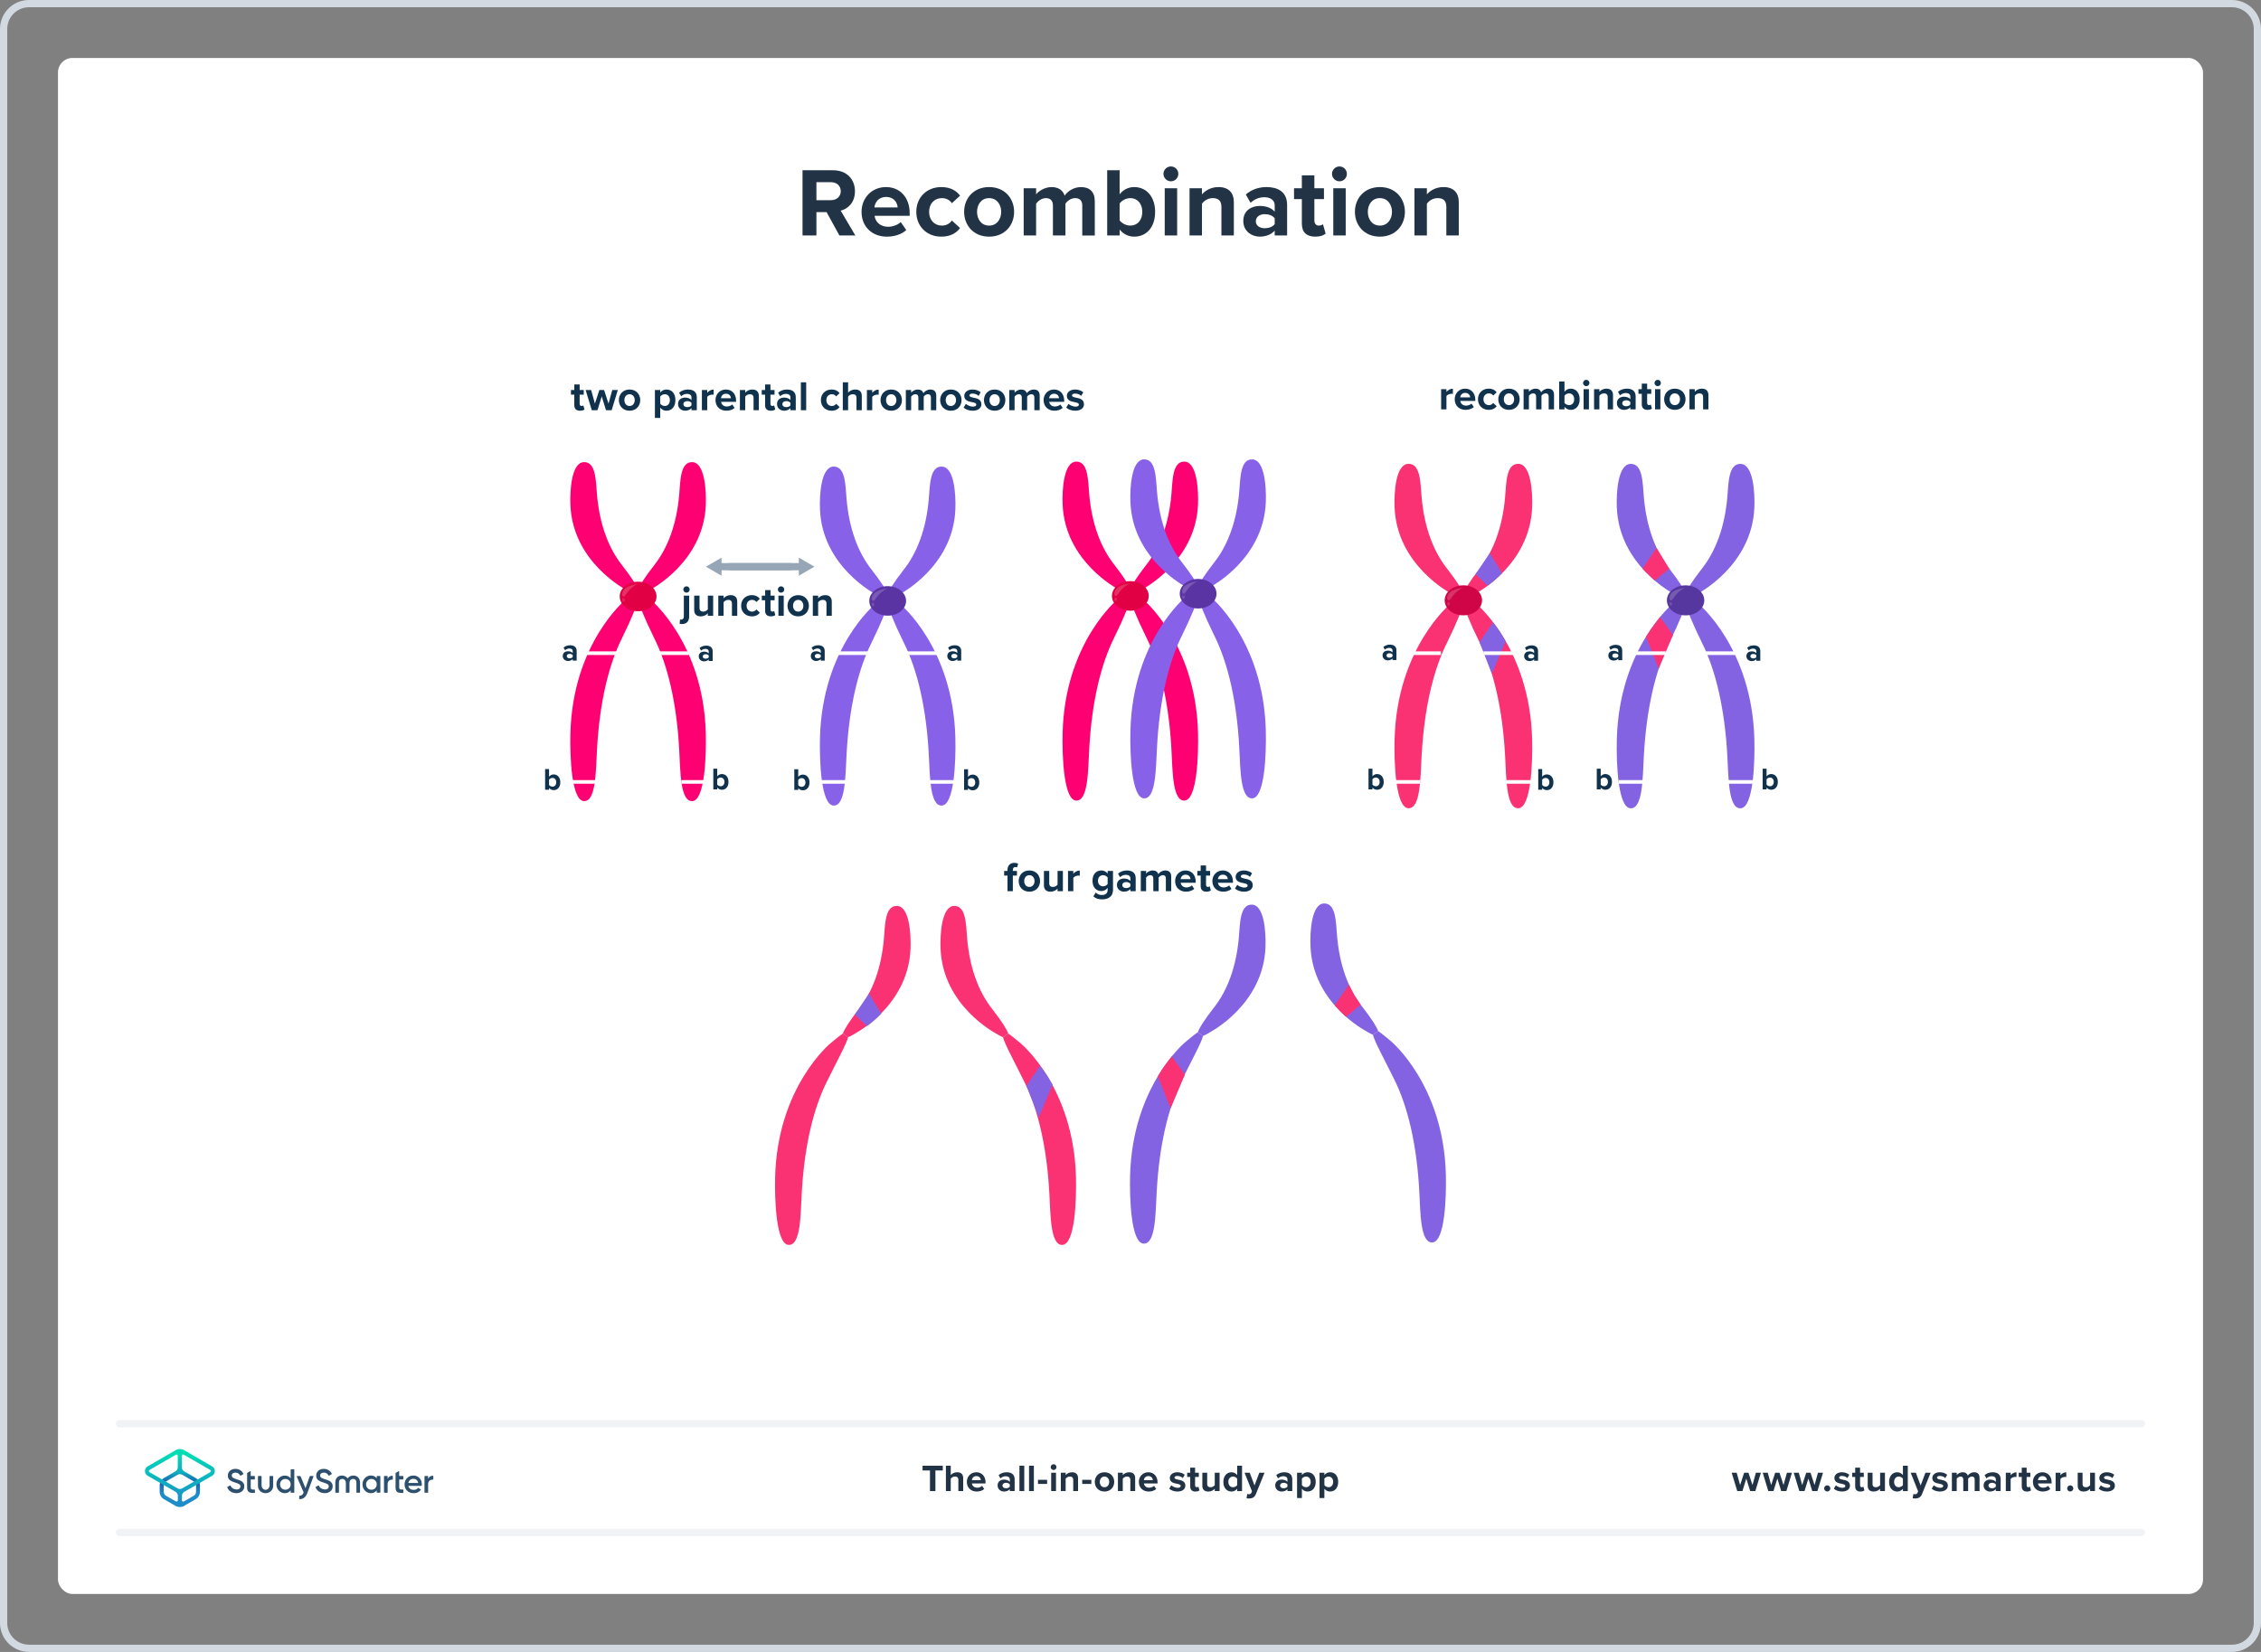 <?xml version="1.0" encoding="UTF-8"?><svg xmlns="http://www.w3.org/2000/svg" xmlns:xlink="http://www.w3.org/1999/xlink" viewBox="0 0 624 456"><rect x="0" y="0" width="624" height="456" fill="#808080" stroke="none"/><defs><style>.o{fill:url(#f);}.p{fill:url(#e);}.q,.r,.s,.t{fill:none;}.u{fill:#fa3273;}.v,.w,.x{fill:#fff;}.y{fill:#ff0072;}.z{fill:#d2d9e0;}.aa{fill:#cf0547;}.ab{fill:#e10043;}.ac{fill:#10324c;}.ad{fill:#213345;}.ae{fill:#96a6b6;}.af{fill:#8861e9;}.ag{fill:#56369f;}.ah{fill:#5b34a4;}.ai{fill:#2d506e;}.aj{fill:#8363e2;}.r{stroke:#f0f2f5;stroke-linecap:round;}.r,.s{stroke-width:2px;}.r,.s,.t{stroke-miterlimit:10;}.w{opacity:.14;}.x{opacity:.19;}.s{stroke:#96a6b6;}.t{stroke:#fff;}</style><linearGradient id="e" x1="49.625" y1="-6345.857" x2="49.625" y2="-6333.211" gradientTransform="translate(0 -5931.386) scale(1 -1)" gradientUnits="userSpaceOnUse"><stop offset="0" stop-color="#1e8cc8"/><stop offset=".153" stop-color="#1e8cc8"/><stop offset=".225" stop-color="#1d84c4"/><stop offset=".336" stop-color="#1b6ebb"/><stop offset=".4" stop-color="#195fb4"/><stop offset=".46" stop-color="#176fb6"/><stop offset=".576" stop-color="#1298bb"/><stop offset=".634" stop-color="#0fafbe"/><stop offset=".74" stop-color="#0cb7bc"/><stop offset=".903" stop-color="#05ccb8"/><stop offset="1" stop-color="#00dcb4"/></linearGradient><linearGradient id="f" x1="49.647" y1="-6345.884" x2="49.647" y2="-6333.296" gradientTransform="translate(0 -5931.386) scale(1 -1)" gradientUnits="userSpaceOnUse"><stop offset="0" stop-color="#1e8cc8"/><stop offset=".624" stop-color="#0abebe"/><stop offset=".758" stop-color="#08c3bc"/><stop offset=".91" stop-color="#04d0b8"/><stop offset="1" stop-color="#00dcb4"/></linearGradient></defs><g id="a"><rect class="v" x="16" y="16" width="592" height="424" rx="4" ry="4"/><path class="z" d="m616,2c3.308,0,6,2.692,6,6v440c0,3.308-2.692,6-6,6H8c-3.308,0-6-2.692-6-6V8c0-3.308,2.692-6,6-6h608m0-2H8C3.582,0,0,3.582,0,8v440c0,4.418,3.582,8,8,8h608c4.418,0,8-3.582,8-8V8c0-4.418-3.582-8-8-8h0Z"/></g><g id="d"><g><g><g><path class="ad" d="m483.024,411.598l-1.07-3.454-1.071,3.454h-1.428l-1.543-5.07h1.386l.944,3.412,1.113-3.412h1.187l1.112,3.412.945-3.412h1.386l-1.544,5.07h-1.417Z"/><path class="ad" d="m491.592,411.598l-1.07-3.454-1.071,3.454h-1.428l-1.543-5.07h1.386l.945,3.412,1.112-3.412h1.187l1.112,3.412.945-3.412h1.386l-1.543,5.07h-1.418Z"/><path class="ad" d="m500.158,411.598l-1.07-3.454-1.071,3.454h-1.428l-1.543-5.07h1.386l.945,3.412,1.112-3.412h1.187l1.112,3.412.945-3.412h1.386l-1.543,5.07h-1.418Z"/><path class="ad" d="m504.293,410.013c.462,0,.851.388.851.851,0,.461-.389.85-.851.85s-.851-.389-.851-.85c0-.463.389-.851.851-.851Z"/><path class="ad" d="m506.675,410.002c.367.347,1.123.693,1.753.693.578,0,.851-.2.851-.515,0-.357-.44-.483-1.019-.599-.871-.168-1.994-.378-1.994-1.585,0-.851.745-1.596,2.078-1.596.861,0,1.543.294,2.037.692l-.525.914c-.305-.326-.882-.588-1.501-.588-.483,0-.798.178-.798.472,0,.315.398.431.966.546.871.168,2.036.399,2.036,1.659,0,.935-.787,1.627-2.193,1.627-.882,0-1.732-.294-2.268-.787l.577-.935Z"/><path class="ad" d="m512.006,410.338v-2.646h-.84v-1.165h.84v-1.386h1.344v1.386h1.029v1.165h-1.029v2.288c0,.315.168.557.462.557.199,0,.389-.073.462-.146l.283,1.008c-.199.178-.557.325-1.112.325-.935,0-1.438-.483-1.438-1.386Z"/><path class="ad" d="m518.881,411.598v-.641c-.347.389-.955.767-1.785.767-1.112,0-1.638-.608-1.638-1.596v-3.601h1.333v3.076c0,.703.368.934.935.934.515,0,.924-.283,1.155-.577v-3.433h1.333v5.07h-1.333Z"/><path class="ad" d="m525.176,411.598v-.641c-.398.494-.955.767-1.565.767-1.28,0-2.246-.966-2.246-2.656,0-1.658.955-2.666,2.246-2.666.599,0,1.166.263,1.565.776v-2.582h1.344v7.002h-1.344Zm0-3.433c-.231-.336-.703-.577-1.154-.577-.756,0-1.281.598-1.281,1.48,0,.872.525,1.47,1.281,1.47.451,0,.924-.241,1.154-.577v-1.795Z"/><path class="ad" d="m528.061,412.385c.115.053.294.084.42.084.346,0,.577-.094.703-.367l.19-.431-2.059-5.144h1.428l1.323,3.527,1.323-3.527h1.438l-2.383,5.899c-.378.956-1.05,1.208-1.921,1.228-.157,0-.493-.031-.661-.073l.199-1.197Z"/><path class="ad" d="m533.693,410.002c.367.347,1.123.693,1.753.693.577,0,.851-.2.851-.515,0-.357-.441-.483-1.019-.599-.871-.168-1.994-.378-1.994-1.585,0-.851.745-1.596,2.078-1.596.861,0,1.544.294,2.037.692l-.525.914c-.304-.326-.882-.588-1.501-.588-.482,0-.798.178-.798.472,0,.315.399.431.966.546.871.168,2.037.399,2.037,1.659,0,.935-.788,1.627-2.194,1.627-.882,0-1.732-.294-2.268-.787l.577-.935Z"/><path class="ad" d="m544.979,411.598v-3.202c0-.472-.209-.808-.756-.808-.472,0-.86.315-1.049.588v3.422h-1.344v-3.202c0-.472-.211-.808-.756-.808-.463,0-.851.315-1.051.598v3.412h-1.333v-5.07h1.333v.661c.211-.305.883-.787,1.659-.787.745,0,1.218.347,1.407.924.293-.462.965-.924,1.742-.924.935,0,1.49.493,1.49,1.532v3.664h-1.344Z"/><path class="ad" d="m550.814,411.598v-.525c-.347.41-.945.651-1.606.651-.809,0-1.764-.546-1.764-1.68,0-1.187.955-1.616,1.764-1.616.672,0,1.27.209,1.606.619v-.703c0-.515-.441-.851-1.113-.851-.546,0-1.05.199-1.48.599l-.504-.893c.62-.546,1.418-.798,2.216-.798,1.154,0,2.215.462,2.215,1.921v3.275h-1.333Zm0-1.848c-.221-.294-.641-.441-1.071-.441-.524,0-.955.284-.955.767,0,.473.431.745.955.745.431,0,.851-.146,1.071-.44v-.63Z"/><path class="ad" d="m553.573,411.598v-5.07h1.333v.692c.357-.451.987-.808,1.617-.808v1.301c-.095-.021-.221-.031-.367-.031-.441,0-1.029.242-1.25.567v3.349h-1.333Z"/><path class="ad" d="m557.972,410.338v-2.646h-.84v-1.165h.84v-1.386h1.344v1.386h1.028v1.165h-1.028v2.288c0,.315.168.557.462.557.199,0,.389-.073.462-.146l.283,1.008c-.199.178-.556.325-1.112.325-.935,0-1.438-.483-1.438-1.386Z"/><path class="ad" d="m563.676,406.401c1.512,0,2.541,1.134,2.541,2.792v.294h-3.769c.084.641.599,1.176,1.459,1.176.473,0,1.028-.189,1.355-.504l.588.861c-.515.472-1.302.703-2.09.703-1.543,0-2.708-1.039-2.708-2.667,0-1.469,1.081-2.655,2.624-2.655Zm-1.249,2.184h2.499c-.031-.483-.367-1.124-1.25-1.124-.829,0-1.185.62-1.249,1.124Z"/><path class="ad" d="m567.317,411.598v-5.07h1.333v.692c.357-.451.987-.808,1.617-.808v1.301c-.095-.021-.221-.031-.367-.031-.441,0-1.029.242-1.25.567v3.349h-1.333Z"/><path class="ad" d="m571.355,410.013c.462,0,.851.388.851.851,0,.461-.389.85-.851.85s-.851-.389-.851-.85c0-.463.389-.851.851-.851Z"/><path class="ad" d="m576.841,411.598v-.641c-.347.389-.956.767-1.785.767-1.112,0-1.638-.608-1.638-1.596v-3.601h1.334v3.076c0,.703.367.934.934.934.515,0,.924-.283,1.155-.577v-3.433h1.333v5.07h-1.333Z"/><path class="ad" d="m579.792,410.002c.367.347,1.123.693,1.753.693.578,0,.851-.2.851-.515,0-.357-.44-.483-1.019-.599-.871-.168-1.994-.378-1.994-1.585,0-.851.745-1.596,2.078-1.596.861,0,1.543.294,2.037.692l-.525.914c-.305-.326-.882-.588-1.501-.588-.483,0-.798.178-.798.472,0,.315.398.431.966.546.871.168,2.036.399,2.036,1.659,0,.935-.787,1.627-2.193,1.627-.882,0-1.732-.294-2.268-.787l.577-.935Z"/></g><line class="r" x1="33" y1="423" x2="591" y2="423"/><line class="r" x1="33" y1="393" x2="591" y2="393"/><g><path class="ad" d="m256.657,411.598v-5.689h-2.047v-1.312h5.585v1.312h-2.037v5.689h-1.501Z"/><path class="ad" d="m264.488,411.598v-3.086c0-.704-.368-.924-.945-.924-.515,0-.924.293-1.154.598v3.412h-1.334v-7.002h1.334v2.593c.325-.389.955-.787,1.784-.787,1.112,0,1.648.608,1.648,1.596v3.601h-1.333Z"/><path class="ad" d="m269.459,406.401c1.512,0,2.54,1.134,2.54,2.792v.294h-3.769c.084.641.598,1.176,1.459,1.176.473,0,1.029-.189,1.355-.504l.588.861c-.515.472-1.302.703-2.089.703-1.544,0-2.709-1.039-2.709-2.667,0-1.469,1.081-2.655,2.625-2.655Zm-1.25,2.184h2.499c-.032-.483-.368-1.124-1.249-1.124-.83,0-1.187.62-1.25,1.124Z"/><path class="ad" d="m278.694,411.598v-.525c-.347.41-.945.651-1.606.651-.809,0-1.764-.546-1.764-1.68,0-1.187.955-1.616,1.764-1.616.672,0,1.27.209,1.606.619v-.703c0-.515-.441-.851-1.113-.851-.546,0-1.05.199-1.48.599l-.504-.893c.619-.546,1.417-.798,2.215-.798,1.154,0,2.215.462,2.215,1.921v3.275h-1.333Zm0-1.848c-.221-.294-.641-.441-1.071-.441-.524,0-.955.284-.955.767,0,.473.431.745.955.745.431,0,.851-.146,1.071-.44v-.63Z"/><path class="ad" d="m281.349,411.598v-7.002h1.333v7.002h-1.333Z"/><path class="ad" d="m283.998,411.598v-7.002h1.334v7.002h-1.334Z"/><path class="ad" d="m286.467,409.624v-1.134h2.519v1.134h-2.519Z"/><path class="ad" d="m289.973,404.984c0-.441.368-.799.799-.799.44,0,.797.357.797.799,0,.44-.356.797-.797.797-.431,0-.799-.356-.799-.797Zm.137,6.613v-5.07h1.334v5.07h-1.334Z"/><path class="ad" d="m296.193,411.598v-3.065c0-.703-.367-.944-.935-.944-.524,0-.935.293-1.155.598v3.412h-1.333v-5.07h1.333v.661c.326-.389.945-.787,1.774-.787,1.113,0,1.648.63,1.648,1.616v3.58h-1.333Z"/><path class="ad" d="m298.674,409.624v-1.134h2.519v1.134h-2.519Z"/><path class="ad" d="m302.144,409.057c0-1.438,1.008-2.655,2.677-2.655,1.68,0,2.688,1.218,2.688,2.655,0,1.449-1.008,2.667-2.688,2.667-1.669,0-2.677-1.218-2.677-2.667Zm3.978,0c0-.787-.473-1.469-1.302-1.469s-1.291.682-1.291,1.469c0,.799.462,1.48,1.291,1.48s1.302-.682,1.302-1.48Z"/><path class="ad" d="m311.956,411.598v-3.065c0-.703-.368-.944-.935-.944-.525,0-.935.293-1.154.598v3.412h-1.334v-5.07h1.334v.661c.325-.389.944-.787,1.773-.787,1.113,0,1.648.63,1.648,1.616v3.58h-1.333Z"/><path class="ad" d="m316.928,406.401c1.512,0,2.54,1.134,2.54,2.792v.294h-3.769c.084.641.598,1.176,1.459,1.176.473,0,1.029-.189,1.355-.504l.588.861c-.515.472-1.302.703-2.089.703-1.544,0-2.709-1.039-2.709-2.667,0-1.469,1.081-2.655,2.625-2.655Zm-1.25,2.184h2.499c-.032-.483-.368-1.124-1.249-1.124-.83,0-1.187.62-1.25,1.124Z"/><path class="ad" d="m323.255,410.002c.367.347,1.123.693,1.753.693.578,0,.851-.2.851-.515,0-.357-.44-.483-1.019-.599-.871-.168-1.994-.378-1.994-1.585,0-.851.745-1.596,2.078-1.596.861,0,1.543.294,2.037.692l-.525.914c-.305-.326-.882-.588-1.501-.588-.483,0-.798.178-.798.472,0,.315.398.431.966.546.871.168,2.036.399,2.036,1.659,0,.935-.787,1.627-2.193,1.627-.882,0-1.732-.294-2.268-.787l.577-.935Z"/><path class="ad" d="m328.481,410.338v-2.646h-.84v-1.165h.84v-1.386h1.344v1.386h1.028v1.165h-1.028v2.288c0,.315.168.557.462.557.199,0,.389-.073.462-.146l.283,1.008c-.199.178-.556.325-1.112.325-.935,0-1.438-.483-1.438-1.386Z"/><path class="ad" d="m335.252,411.598v-.641c-.347.389-.955.767-1.785.767-1.112,0-1.638-.608-1.638-1.596v-3.601h1.333v3.076c0,.703.368.934.935.934.515,0,.924-.283,1.155-.577v-3.433h1.333v5.07h-1.333Z"/><path class="ad" d="m341.44,411.598v-.641c-.398.494-.955.767-1.563.767-1.281,0-2.247-.966-2.247-2.656,0-1.658.955-2.666,2.247-2.666.598,0,1.165.263,1.563.776v-2.582h1.344v7.002h-1.344Zm0-3.433c-.231-.336-.703-.577-1.154-.577-.756,0-1.281.598-1.281,1.48,0,.872.525,1.47,1.281,1.47.451,0,.924-.241,1.154-.577v-1.795Z"/><path class="ad" d="m344.222,412.385c.115.053.294.084.42.084.347,0,.577-.094.703-.367l.189-.431-2.057-5.144h1.428l1.322,3.527,1.322-3.527h1.438l-2.383,5.899c-.378.956-1.05,1.208-1.921,1.228-.158,0-.494-.031-.662-.073l.2-1.197Z"/><path class="ad" d="m355.315,411.598v-.525c-.347.41-.945.651-1.606.651-.809,0-1.764-.546-1.764-1.68,0-1.187.955-1.616,1.764-1.616.672,0,1.27.209,1.606.619v-.703c0-.515-.441-.851-1.113-.851-.546,0-1.05.199-1.48.599l-.504-.893c.619-.546,1.417-.798,2.215-.798,1.154,0,2.215.462,2.215,1.921v3.275h-1.333Zm0-1.848c-.221-.294-.641-.441-1.071-.441-.524,0-.955.284-.955.767,0,.473.431.745.955.745.431,0,.851-.146,1.071-.44v-.63Z"/><path class="ad" d="m359.303,413.529h-1.334v-7.002h1.334v.641c.388-.494.944-.767,1.563-.767,1.302,0,2.247.966,2.247,2.655,0,1.69-.945,2.667-2.247,2.667-.599,0-1.154-.252-1.563-.776v2.582Zm1.144-5.941c-.431,0-.924.252-1.144.577v1.795c.22.315.713.577,1.144.577.767,0,1.281-.598,1.281-1.48,0-.871-.515-1.469-1.281-1.469Z"/><path class="ad" d="m365.508,413.529h-1.334v-7.002h1.334v.641c.388-.494.944-.767,1.563-.767,1.302,0,2.247.966,2.247,2.655,0,1.69-.945,2.667-2.247,2.667-.599,0-1.154-.252-1.563-.776v2.582Zm1.144-5.941c-.431,0-.924.252-1.144.577v1.795c.22.315.713.577,1.144.577.767,0,1.281-.598,1.281-1.48,0-.871-.515-1.469-1.281-1.469Z"/></g></g><rect class="q" x="16" y="352" width="592" height="88"/><g><g><path class="ai" d="m62.758,410.457l.675-.394c.068-.045.169-.011.202.068.27.63.765.922,1.507,1.012.81.09,1.203-.337,1.203-.855,0-.27-.112-.461-.326-.596-.214-.135-.596-.292-1.147-.461-.618-.18-.922-.304-1.361-.596-.416-.292-.63-.72-.63-1.304,0-.573.202-1.023.607-1.361.405-.337.899-.506,1.473-.506.99,0,1.765.495,2.204,1.304.034.068.011.146-.056.18l-.652.382c-.068.034-.157.011-.191-.056-.27-.517-.708-.776-1.293-.776-.618,0-1.012.315-1.012.81,0,.483.315.697,1.304,1.012.247.079.427.135.54.18.124.034.281.101.483.18.214.079.371.18.472.259.337.27.708.708.663,1.327,0,.585-.214,1.057-.641,1.394-.416.337-.967.54-1.653.506-1.203-.056-2.001-.63-2.406-1.552-.056-.045-.022-.124.034-.157Z"/><path class="ai" d="m80.332,405.588h.776c.068,0,.112.045.112.112v6.24c0,.068-.045.112-.112.112h-.776c-.068,0-.112-.045-.112-.112v-.551c-.382.528-.911.787-1.619.787-.641,0-1.169-.236-1.63-.697-.45-.472-.675-1.057-.675-1.732,0-.686.225-1.259.675-1.732s.99-.697,1.63-.697c.697,0,1.237.259,1.619.776v-2.395c0-.068.056-.112.112-.112Zm-1.574,5.633c.416,0,.765-.135,1.046-.416s.416-.641.416-1.068-.135-.776-.416-1.057-.63-.427-1.046-.427-.765.135-1.046.427c-.281.281-.416.63-.416,1.057s.135.776.416,1.068c.281.281.63.416,1.046.416Z"/><path class="ai" d="m85.65,407.432h.787c.068,0,.101.068.079.124l-1.687,4.554c-.427,1.147-1.136,1.72-2.125,1.709-.068,0-.135-.068-.135-.135v-.686c0-.056.045-.112.112-.112.562,0,.888-.304,1.124-.911l-.596-1.372-1.315-3.036c-.022-.056.022-.124.079-.124h.821c.079,0,.157.045.191.124l1.327,3.227,1.136-3.216c.034-.09.112-.146.202-.146Z"/><path class="ai" d="m73.293,412.177c-1.068,0-2.103-.787-2.103-1.979v-2.654c0-.068.045-.112.112-.112h.776c.068,0,.112.045.112.112v2.44c0,.697.472,1.259,1.102,1.259s1.102-.562,1.102-1.259v-2.44c0-.068.045-.112.112-.112h.776c.068,0,.112.045.112.112v2.654c0,1.181-1.034,1.979-2.103,1.979Z"/><path class="ai" d="m70.336,408.287v-.742c0-.068-.045-.112-.112-.112h-1.034v-1.248c0-.068-.079-.112-.135-.079l-.776.45c-.056.034-.079.09-.079.146v3.913c0,1.034.439,1.484,1.529,1.484h.506c.068,0,.112-.045.112-.112v-.697c0-.068-.045-.112-.112-.112h-.349c-.461,0-.686-.101-.686-.562v-2.215h1.034c.045,0,.101-.056.101-.112Z"/><g><path class="ai" d="m87.145,410.457l.675-.394c.068-.045.169-.011.202.068.27.63.765.922,1.507,1.012.81.09,1.203-.337,1.203-.855,0-.27-.112-.461-.326-.596-.214-.135-.596-.292-1.147-.461-.618-.18-.922-.304-1.361-.596-.416-.292-.63-.72-.63-1.304,0-.573.202-1.023.607-1.361s.899-.506,1.473-.506c.99,0,1.765.495,2.204,1.304.034.068.011.146-.056.18l-.652.382c-.068.034-.157.011-.191-.056-.27-.517-.708-.776-1.293-.776-.618,0-1.012.315-1.012.81,0,.483.315.697,1.304,1.012.247.079.427.135.54.18.124.034.281.101.483.18.214.079.371.18.472.259.337.27.708.708.663,1.327,0,.585-.214,1.057-.641,1.394-.416.337-.967.54-1.653.506-1.203-.056-2.001-.63-2.406-1.552-.045-.045-.022-.124.034-.157Z"/><path class="ai" d="m111.308,408.287v-.742c0-.068-.045-.112-.112-.112h-1.034v-1.248c0-.068-.079-.112-.135-.079l-.776.45c-.056.034-.079.09-.079.146v3.913c0,1.034.439,1.484,1.529,1.484h.506c.068,0,.112-.045.112-.112v-.697c0-.068-.045-.112-.112-.112h-.349c-.461,0-.686-.101-.686-.562v-2.215h1.034c.045,0,.101-.056.101-.112Z"/><path class="ai" d="m97.501,407.308c-.551,0-1.124.214-1.563.776-.439-.562-1.012-.776-1.563-.776-1.057,0-1.833.731-1.833,1.878v2.755c0,.068.045.112.112.112h.776c.068,0,.112-.045.112-.112v-2.687c0-.641.337-1.012.899-1.012.618,0,1.012.405,1.012,1.226v2.474c0,.068.045.112.112.112h.776c.068,0,.112-.045.112-.112v-2.474c0-.81.394-1.226,1.012-1.226.551,0,.899.371.899,1.012v2.687c0,.068.045.112.112.112h.776c.068,0,.112-.045.112-.112v-2.755c-.022-1.147-.798-1.878-1.867-1.878Z"/><path class="ai" d="m104.079,407.432h.776c.068,0,.112.045.112.112v4.396c0,.068-.045.112-.112.112h-.776c-.068,0-.112-.045-.112-.112v-.551c-.382.528-.911.787-1.619.787-.641,0-1.169-.236-1.63-.708-.45-.472-.675-1.057-.675-1.732,0-.686.225-1.259.675-1.732.45-.472.99-.708,1.63-.708.708,0,1.237.259,1.619.776v-.54c0-.045.056-.101.112-.101Zm-1.574,3.789c.416,0,.765-.135,1.046-.416s.416-.641.416-1.068-.135-.776-.416-1.057-.63-.427-1.046-.427-.765.135-1.046.427c-.281.281-.416.63-.416,1.057s.135.776.416,1.068c.281.281.63.416,1.046.416Z"/><path class="ai" d="m106.991,408.208c.236-.54.675-.832,1.304-.855.068,0,.112.045.112.112v.843c0,.068-.045.112-.112.112-.337,0-.63.09-.888.281-.281.202-.427.551-.427,1.012v2.226c0,.068-.045.112-.112.112h-.776c-.068,0-.112-.045-.112-.112v-4.396c0-.068.045-.112.112-.112h.776c.068,0,.112.045.112.112v.663h.011Z"/><path class="ai" d="m118.167,408.208c.236-.54.675-.832,1.304-.855.068,0,.112.045.112.112v.843c0,.068-.045.112-.112.112-.337,0-.63.09-.888.281-.281.202-.427.551-.427,1.012v2.226c0,.068-.045.112-.112.112h-.776c-.068,0-.112-.045-.112-.112v-4.396c0-.068.045-.112.112-.112h.776c.068,0,.112.045.112.112v.663h.011Z"/><path class="ai" d="m112.703,410.176c.146.708.708,1.091,1.484,1.091.495,0,.866-.169,1.136-.495.034-.045.101-.056.146-.034l.63.371c.056.034.079.112.034.157-.45.607-1.102.911-1.956.911-.753,0-1.361-.236-1.821-.686-.461-.461-.697-1.046-.697-1.743s.236-1.271.686-1.732c.45-.472,1.046-.708,1.754-.708.675,0,1.226.236,1.664.708.439.472.652,1.057.652,1.732,0,.079-.011.191-.022.315-.011.056-.056.101-.112.101h-3.575v.011Zm2.71-.821c-.135-.753-.663-1.136-1.327-1.136-.742,0-1.259.439-1.394,1.136h2.721Z"/></g></g><g><path class="p" d="m50.209,415.112l.517-.641,2.732-1.574c.405-.236.652-.663.652-1.136v-1.709c0-.112-.011-.236-.045-.349l-.337-.573c-.079-.079-.18-.157-.281-.214l-3.148-1.821c-.202-.112-.427-.18-.652-.18s-.461.056-.652.18l-3.148,1.821c-.101.056-.191.135-.281.214l-.337.573c-.034.112-.045.225-.045.349v1.709c0,.472.247.899.652,1.136l2.732,1.574.461.708-.54.528-3.238-1.867c-.731-.416-1.181-1.203-1.181-2.046v-1.765c0-.281.056-.562.146-.832v-.011l.371-.652.011-.011c.18-.225.394-.405.641-.54l3.171-1.833c.405-.236.652-.663.652-1.136v-3.182l.528-.618.585.618v3.171c0,.472.247.899.652,1.136l3.171,1.833c.247.146.461.326.641.54l.011.011.371.652.011.022c.101.27.146.551.146.832v1.765c0,.843-.45,1.63-1.181,2.046l-3.238,1.867-.551-.596Z"/><path class="o" d="m49.647,416c-.416,0-.821-.112-1.181-.315l-.034-.022.045-1.259.079.045c.056.034.112.045.18.045.169,0,.349-.135.349-.349v-1.214c0-.472-.247-.899-.652-1.136l-7.691-4.43c-.461-.27-.742-.753-.742-1.293s.281-1.023.742-1.293l7.724-4.464c.36-.202.765-.315,1.181-.315s.821.112,1.181.315l7.724,4.464c.461.27.742.753.742,1.293s-.281,1.023-.742,1.293l-7.691,4.441c-.405.236-.652.663-.652,1.136v1.214c0,.101.034.191.101.259.068.068.157.101.247.101.056,0,.124-.011.18-.045l.079-.045.045,1.259-.034.022c-.36.18-.765.292-1.181.292Zm-.911-14.493c-.056,0-.124.011-.18.045l-7.309,4.216c-.112.068-.18.18-.18.304s.068.236.18.304l7.736,4.464c.202.112.427.18.652.18s.461-.056.652-.18l7.736-4.464c.112-.068.18-.18.18-.304s-.068-.236-.18-.304l-7.309-4.216c-.056-.034-.112-.045-.18-.045-.169,0-.349.135-.349.349v.056h-1.113v-.056c.022-.214-.169-.349-.337-.349Z"/></g></g></g></g><g id="g"><g><path class="ad" d="m231.661,65l-3.536-6.451h-2.808v6.451h-3.833v-18.004h8.422c3.752,0,6.047,2.456,6.047,5.803,0,3.186-1.998,4.887-3.941,5.346l4.049,6.856h-4.399Zm-2.321-14.711h-4.022v4.967h4.022c1.538,0,2.699-.973,2.699-2.483,0-1.512-1.161-2.483-2.699-2.483Z"/><path class="ad" d="m244.523,51.639c3.887,0,6.532,2.915,6.532,7.18v.756h-9.69c.216,1.647,1.538,3.023,3.752,3.023,1.215,0,2.646-.486,3.481-1.296l1.512,2.214c-1.322,1.215-3.347,1.809-5.371,1.809-3.968,0-6.965-2.672-6.965-6.856,0-3.778,2.78-6.829,6.749-6.829Zm-3.213,5.614h6.425c-.081-1.241-.945-2.888-3.212-2.888-2.133,0-3.051,1.592-3.213,2.888Z"/><path class="ad" d="m259.797,51.639c2.672,0,4.291,1.16,5.155,2.375l-2.24,2.078c-.621-.891-1.565-1.402-2.754-1.402-2.078,0-3.536,1.511-3.536,3.778s1.458,3.806,3.536,3.806c1.188,0,2.133-.539,2.754-1.403l2.24,2.079c-.864,1.214-2.483,2.375-5.155,2.375-4.022,0-6.91-2.834-6.91-6.856,0-3.995,2.888-6.829,6.91-6.829Z"/><path class="ad" d="m266.086,58.468c0-3.698,2.591-6.829,6.883-6.829,4.318,0,6.91,3.131,6.91,6.829,0,3.726-2.592,6.856-6.91,6.856-4.292,0-6.883-3.131-6.883-6.856Zm10.229,0c0-2.024-1.215-3.778-3.347-3.778s-3.32,1.754-3.32,3.778c0,2.052,1.188,3.806,3.32,3.806s3.347-1.754,3.347-3.806Z"/><path class="ad" d="m298.688,65v-8.232c0-1.215-.54-2.078-1.943-2.078-1.215,0-2.214.809-2.699,1.511v8.8h-3.455v-8.232c0-1.215-.54-2.078-1.943-2.078-1.188,0-2.187.809-2.699,1.538v8.773h-3.429v-13.037h3.429v1.7c.54-.782,2.268-2.024,4.265-2.024,1.916,0,3.131.891,3.617,2.375.756-1.188,2.483-2.375,4.481-2.375,2.402,0,3.833,1.269,3.833,3.941v9.42h-3.455Z"/><path class="ad" d="m305.568,65v-18.004h3.429v6.641c1.025-1.323,2.483-1.998,4.021-1.998,3.32,0,5.776,2.592,5.776,6.856,0,4.347-2.483,6.83-5.776,6.83-1.565,0-2.996-.702-4.021-1.971v1.647h-3.429Zm3.429-4.184c.566.836,1.835,1.457,2.942,1.457,1.997,0,3.319-1.512,3.319-3.779s-1.322-3.805-3.319-3.805c-1.107,0-2.376.646-2.942,1.511v4.616Z"/><path class="ad" d="m321.095,47.994c0-1.133.944-2.051,2.052-2.051,1.134,0,2.051.918,2.051,2.051,0,1.135-.917,2.052-2.051,2.052-1.107,0-2.052-.917-2.052-2.052Zm.351,17.006v-13.037h3.429v13.037h-3.429Z"/><path class="ad" d="m337.094,65v-7.882c0-1.809-.944-2.429-2.402-2.429-1.35,0-2.402.755-2.969,1.538v8.773h-3.429v-13.037h3.429v1.7c.837-.999,2.429-2.024,4.561-2.024,2.861,0,4.238,1.619,4.238,4.156v9.205h-3.429Z"/><path class="ad" d="m351.796,65v-1.35c-.891,1.053-2.43,1.674-4.13,1.674-2.078,0-4.535-1.404-4.535-4.319,0-3.05,2.457-4.157,4.535-4.157,1.728,0,3.267.541,4.13,1.594v-1.809c0-1.323-1.134-2.188-2.861-2.188-1.403,0-2.699.514-3.806,1.539l-1.296-2.295c1.593-1.402,3.644-2.051,5.695-2.051,2.97,0,5.696,1.188,5.696,4.939v8.422h-3.429Zm0-4.751c-.566-.755-1.647-1.134-2.753-1.134-1.35,0-2.457.729-2.457,1.971,0,1.215,1.107,1.916,2.457,1.916,1.106,0,2.187-.377,2.753-1.133v-1.62Z"/><path class="ad" d="m359.29,61.761v-6.802h-2.159v-2.996h2.159v-3.563h3.455v3.563h2.646v2.996h-2.646v5.885c0,.809.433,1.43,1.188,1.43.513,0,.998-.189,1.188-.377l.729,2.591c-.513.458-1.431.837-2.861.837-2.402,0-3.698-1.242-3.698-3.563Z"/><path class="ad" d="m367.615,47.994c0-1.133.944-2.051,2.052-2.051,1.134,0,2.051.918,2.051,2.051,0,1.135-.917,2.052-2.051,2.052-1.107,0-2.052-.917-2.052-2.052Zm.351,17.006v-13.037h3.429v13.037h-3.429Z"/><path class="ad" d="m373.935,58.468c0-3.698,2.591-6.829,6.883-6.829,4.318,0,6.91,3.131,6.91,6.829,0,3.726-2.592,6.856-6.91,6.856-4.292,0-6.883-3.131-6.883-6.856Zm10.229,0c0-2.024-1.215-3.778-3.347-3.778s-3.32,1.754-3.32,3.778c0,2.052,1.188,3.806,3.32,3.806s3.347-1.754,3.347-3.806Z"/><path class="ad" d="m399.169,65v-7.882c0-1.809-.944-2.429-2.402-2.429-1.35,0-2.402.755-2.969,1.538v8.773h-3.429v-13.037h3.429v1.7c.837-.999,2.429-2.024,4.561-2.024,2.861,0,4.238,1.619,4.238,4.156v9.205h-3.429Z"/></g></g><g id="h"><g><g><path class="y" d="m194.793,202.499c-.602-25.024-15.294-37.027-15.294-37.027,0,0-1.004-1.052-1.944-1.658.94-.383,1.944-1.048,1.944-1.048,0,0,14.692-7.59,15.294-23.414.155-4.077-.305-11.662-3.713-11.786-3.336-.121-3.299,5.077-3.634,9.006-.675,7.927-3.073,14.633-6.946,19.505-2.72,3.506-3.982,5.564-4.393,6.712-.411-1.149-1.673-3.206-4.393-6.712-3.873-4.872-6.271-11.578-6.946-19.505-.334-3.928-.297-9.126-3.634-9.006-3.407.123-3.868,7.708-3.713,11.786.602,15.823,15.294,23.414,15.294,23.414,0,0,1.004.665,1.944,1.048-.94.606-1.944,1.658-1.944,1.658,0,0-14.692,12.003-15.294,37.027-.155,6.448.306,18.443,3.713,18.638,3.336.191,3.299-8.029,3.634-14.242.675-12.536,3.073-23.142,6.946-30.846,2.72-5.544,3.982-8.798,4.393-10.615.411,1.816,1.673,5.07,4.393,10.615,3.873,7.704,6.271,18.31,6.946,30.846.334,6.212.297,14.433,3.634,14.242,3.407-.195,3.868-12.19,3.713-18.638Z"/><ellipse class="ab" cx="176.107" cy="164.646" rx="5.078" ry="4.077"/></g><g id="i"><path class="x" d="m176.012,161.244s-3.975.276-4.3,2.592c0,0-.143.785.43.811s1.233-2.345,3.87-3.402Z"/><ellipse class="w" cx="172.065" cy="165.58" rx=".369" ry=".49"/></g></g><g><g><path class="af" d="m263.669,203.727c-.602-25.024-15.294-37.027-15.294-37.027,0,0-1.004-1.052-1.944-1.658.94-.383,1.944-1.048,1.944-1.048,0,0,14.692-7.59,15.294-23.414.155-4.077-.305-11.662-3.713-11.786-3.336-.121-3.299,5.077-3.634,9.006-.675,7.927-3.073,14.633-6.946,19.505-2.72,3.506-3.982,5.564-4.393,6.712-.411-1.149-1.673-3.206-4.393-6.712-3.873-4.872-6.271-11.578-6.946-19.505-.334-3.928-.297-9.126-3.634-9.006-3.407.123-3.868,7.708-3.713,11.786.602,15.823,15.294,23.414,15.294,23.414,0,0,1.004.665,1.944,1.048-.94.606-1.944,1.658-1.944,1.658,0,0-14.692,12.003-15.294,37.027-.155,6.448.306,18.443,3.713,18.638,3.336.191,3.299-8.029,3.634-14.242.675-12.536,3.073-23.142,6.946-30.846,2.72-5.544,3.982-8.798,4.393-10.615.411,1.816,1.673,5.07,4.393,10.615,3.873,7.704,6.271,18.31,6.946,30.846.334,6.212.297,14.433,3.634,14.242,3.407-.195,3.868-12.19,3.713-18.638Z"/><ellipse class="ah" cx="244.983" cy="165.875" rx="5.078" ry="4.077"/></g><g id="j"><path class="x" d="m244.888,162.472s-3.975.276-4.3,2.592c0,0-.143.785.43.811s1.233-2.345,3.87-3.402Z"/><ellipse class="w" cx="240.941" cy="166.809" rx=".369" ry=".49"/></g></g><g><g><path class="y" d="m330.636,202.354c-.602-25.024-15.294-37.027-15.294-37.027,0,0-1.004-1.052-1.944-1.658.94-.383,1.944-1.048,1.944-1.048,0,0,14.692-7.59,15.294-23.414.155-4.077-.305-11.662-3.713-11.786-3.336-.121-3.299,5.077-3.634,9.006-.675,7.927-3.073,14.633-6.946,19.505-2.72,3.506-3.982,5.564-4.393,6.712-.411-1.149-1.673-3.206-4.393-6.712-3.873-4.872-6.271-11.578-6.946-19.505-.334-3.928-.297-9.126-3.634-9.006-3.407.123-3.868,7.708-3.713,11.786.602,15.823,15.294,23.414,15.294,23.414,0,0,1.004.665,1.944,1.048-.94.606-1.944,1.658-1.944,1.658,0,0-14.692,12.003-15.294,37.027-.155,6.448.306,18.443,3.713,18.638,3.336.191,3.299-8.029,3.634-14.242.675-12.536,3.073-23.142,6.946-30.846,2.72-5.544,3.982-8.798,4.393-10.615.411,1.816,1.673,5.07,4.393,10.615,3.873,7.704,6.271,18.31,6.946,30.846.334,6.212.297,14.433,3.634,14.242,3.407-.195,3.868-12.19,3.713-18.638Z"/><ellipse class="ab" cx="311.95" cy="164.501" rx="5.078" ry="4.077"/></g><g id="k"><path class="x" d="m311.855,161.098s-3.975.276-4.3,2.592c0,0-.143.785.43.811s1.233-2.345,3.87-3.402Z"/><ellipse class="w" cx="307.908" cy="165.435" rx=".369" ry=".49"/></g></g><g><g><path class="af" d="m349.347,201.739c-.602-25.024-15.294-37.027-15.294-37.027,0,0-1.004-1.052-1.944-1.658.94-.383,1.944-1.048,1.944-1.048,0,0,14.692-7.59,15.294-23.414.155-4.077-.305-11.662-3.713-11.786-3.336-.121-3.299,5.077-3.634,9.006-.675,7.927-3.073,14.633-6.946,19.505-2.72,3.506-3.982,5.564-4.393,6.712-.411-1.149-1.673-3.206-4.393-6.712-3.873-4.872-6.271-11.578-6.946-19.505-.334-3.928-.297-9.126-3.634-9.006-3.407.123-3.868,7.708-3.713,11.786.602,15.823,15.294,23.414,15.294,23.414,0,0,1.004.665,1.944,1.048-.94.606-1.944,1.658-1.944,1.658,0,0-14.692,12.003-15.294,37.027-.155,6.448.306,18.443,3.713,18.638,3.336.191,3.299-8.029,3.634-14.242.675-12.536,3.073-23.142,6.946-30.846,2.72-5.544,3.982-8.798,4.393-10.615.411,1.816,1.673,5.07,4.393,10.615,3.873,7.704,6.271,18.31,6.946,30.846.334,6.212.297,14.433,3.634,14.242,3.407-.195,3.868-12.19,3.713-18.638Z"/><ellipse class="ah" cx="330.661" cy="163.887" rx="5.078" ry="4.077"/></g><g id="l"><path class="x" d="m330.566,160.484s-3.975.276-4.3,2.592c0,0-.143.785.43.811s1.233-2.345,3.87-3.402Z"/><ellipse class="w" cx="326.619" cy="164.821" rx=".369" ry=".49"/></g></g><g><path class="u" d="m232.608,285.296c.411-1.149,1.673-3.206,4.393-6.712,3.873-4.872,6.271-11.578,6.946-19.505.334-3.928.297-9.126,3.634-9.006,3.407.123,3.868,7.708,3.713,11.786-.602,15.823-15.294,23.414-15.294,23.414,0,0-1.004.665-1.944,1.048"/><path class="u" d="m232.608,285.296c-.94.606-3.391,2.683-3.391,2.683,0,0-14.692,12.003-15.294,37.027-.155,6.448.305,18.443,3.713,18.638,3.336.191,3.299-8.029,3.634-14.242.675-12.536,3.073-23.142,6.946-30.846,2.72-5.544,5.429-10.419,5.84-12.236l-1.447-1.025Z"/></g><g><path class="u" d="m278.266,285.296c-.411-1.149-1.673-3.206-4.393-6.712-3.873-4.872-6.271-11.578-6.946-19.505-.334-3.928-.297-9.126-3.634-9.006-3.407.123-3.868,7.708-3.713,11.786.602,15.823,15.294,23.414,15.294,23.414,0,0,1.004.665,1.944,1.048"/><path class="u" d="m278.266,285.296c.94.606,3.391,2.683,3.391,2.683,0,0,14.692,12.003,15.294,37.027.155,6.448-.305,18.443-3.713,18.638-3.336.191-3.299-8.029-3.634-14.242-.675-12.536-3.073-23.142-6.946-30.846-2.72-5.544-5.429-10.419-5.84-12.236l1.447-1.025Z"/></g><g><path class="aj" d="m330.566,284.939c.411-1.149,1.673-3.206,4.393-6.712,3.873-4.872,6.271-11.578,6.946-19.505.334-3.928.297-9.126,3.634-9.006,3.407.123,3.868,7.708,3.713,11.786-.602,15.823-15.294,23.414-15.294,23.414,0,0-1.004.665-1.944,1.048"/><path class="aj" d="m330.566,284.939c-.94.606-3.391,2.683-3.391,2.683,0,0-14.692,12.003-15.294,37.027-.155,6.448.305,18.443,3.713,18.638,3.336.191,3.299-8.029,3.634-14.242.675-12.536,3.073-23.142,6.946-30.846,2.72-5.544,5.429-10.419,5.84-12.236l-1.447-1.025Z"/></g><g><path class="aj" d="m380.352,284.613c-.411-1.149-1.673-3.206-4.393-6.712-3.873-4.872-6.271-11.578-6.946-19.505-.334-3.928-.297-9.126-3.634-9.006-3.407.123-3.868,7.708-3.713,11.786.602,15.823,15.294,23.414,15.294,23.414,0,0,1.004.665,1.944,1.048"/><path class="aj" d="m380.352,284.613c.94.606,3.391,2.683,3.391,2.683,0,0,14.692,12.003,15.294,37.027.155,6.448-.305,18.443-3.713,18.638-3.336.191-3.299-8.029-3.634-14.242-.675-12.536-3.073-23.142-6.946-30.846-2.72-5.544-5.429-10.419-5.84-12.236l1.447-1.025Z"/></g><g id="m"><g><line class="s" x1="201.206" y1="156.427" x2="221.19" y2="156.427"/><polygon class="ae" points="220.46 158.92 224.778 156.427 220.46 153.934 220.46 158.92"/></g></g><g><path class="ac" d="m158.497,111.852v-2.911h-.924v-1.282h.924v-1.524h1.478v1.524h1.132v1.282h-1.132v2.518c0,.347.185.612.508.612.219,0,.427-.08.508-.161l.312,1.108c-.219.196-.612.358-1.224.358-1.028,0-1.583-.531-1.583-1.524Z"/><path class="ac" d="m167.248,113.237l-1.178-3.8-1.178,3.8h-1.571l-1.698-5.579h1.525l1.04,3.754,1.224-3.754h1.305l1.225,3.754,1.04-3.754h1.525l-1.698,5.579h-1.559Z"/><path class="ac" d="m170.797,110.442c0-1.583,1.109-2.923,2.945-2.923,1.848,0,2.957,1.34,2.957,2.923,0,1.594-1.109,2.934-2.957,2.934-1.836,0-2.945-1.34-2.945-2.934Zm4.378,0c0-.867-.52-1.617-1.433-1.617-.912,0-1.42.75-1.42,1.617,0,.878.508,1.628,1.42,1.628.913,0,1.433-.75,1.433-1.628Z"/><path class="ac" d="m182.209,115.362h-1.467v-7.704h1.467v.705c.427-.543,1.04-.844,1.721-.844,1.433,0,2.472,1.062,2.472,2.923,0,1.859-1.04,2.934-2.472,2.934-.658,0-1.27-.277-1.721-.855v2.841Zm1.259-6.537c-.474,0-1.017.277-1.259.635v1.976c.242.347.785.635,1.259.635.843,0,1.409-.658,1.409-1.628,0-.959-.566-1.617-1.409-1.617Z"/><path class="ac" d="m190.839,113.237v-.577c-.381.45-1.04.716-1.768.716-.889,0-1.94-.601-1.94-1.849,0-1.305,1.051-1.778,1.94-1.778.739,0,1.398.231,1.768.682v-.774c0-.565-.485-.935-1.225-.935-.601,0-1.155.22-1.628.658l-.555-.981c.682-.601,1.56-.878,2.438-.878,1.27,0,2.437.509,2.437,2.114v3.603h-1.467Zm0-2.033c-.243-.323-.705-.485-1.178-.485-.578,0-1.051.312-1.051.844,0,.519.474.82,1.051.82.474,0,.935-.162,1.178-.485v-.693Z"/><path class="ac" d="m193.713,113.237v-5.579h1.467v.763c.393-.497,1.085-.89,1.779-.89v1.433c-.104-.023-.243-.035-.404-.035-.485,0-1.132.266-1.375.624v3.685h-1.467Z"/><path class="ac" d="m200.354,107.519c1.664,0,2.795,1.248,2.795,3.072v.324h-4.147c.093.704.659,1.293,1.605,1.293.52,0,1.132-.208,1.49-.554l.647.946c-.566.52-1.432.774-2.299.774-1.698,0-2.98-1.144-2.98-2.934,0-1.617,1.19-2.923,2.888-2.923Zm-1.375,2.402h2.749c-.035-.531-.404-1.235-1.375-1.235-.913,0-1.305.682-1.375,1.235Z"/><path class="ac" d="m207.967,113.237v-3.373c0-.773-.404-1.039-1.028-1.039-.578,0-1.028.323-1.27.658v3.754h-1.467v-5.579h1.467v.728c.358-.427,1.04-.866,1.952-.866,1.224,0,1.813.693,1.813,1.779v3.938h-1.467Z"/><path class="ac" d="m211.152,111.852v-2.911h-.924v-1.282h.924v-1.524h1.478v1.524h1.132v1.282h-1.132v2.518c0,.347.185.612.508.612.219,0,.427-.08.508-.161l.311,1.108c-.219.196-.612.358-1.224.358-1.028,0-1.583-.531-1.583-1.524Z"/><path class="ac" d="m218.152,113.237v-.577c-.381.45-1.04.716-1.768.716-.889,0-1.94-.601-1.94-1.849,0-1.305,1.051-1.778,1.94-1.778.739,0,1.398.231,1.768.682v-.774c0-.565-.485-.935-1.225-.935-.601,0-1.155.22-1.628.658l-.555-.981c.682-.601,1.56-.878,2.438-.878,1.27,0,2.437.509,2.437,2.114v3.603h-1.467Zm0-2.033c-.243-.323-.705-.485-1.178-.485-.578,0-1.051.312-1.051.844,0,.519.474.82,1.051.82.474,0,.935-.162,1.178-.485v-.693Z"/><path class="ac" d="m221.028,113.237v-7.704h1.467v7.704h-1.467Z"/><path class="ac" d="m229.506,107.519c1.144,0,1.836.497,2.206,1.017l-.959.89c-.266-.382-.67-.601-1.178-.601-.89,0-1.513.646-1.513,1.617,0,.97.624,1.628,1.513,1.628.508,0,.913-.231,1.178-.601l.959.89c-.37.519-1.062,1.017-2.206,1.017-1.721,0-2.957-1.213-2.957-2.934,0-1.71,1.236-2.923,2.957-2.923Z"/><path class="ac" d="m236.377,113.237v-3.396c0-.774-.404-1.017-1.04-1.017-.566,0-1.017.323-1.27.658v3.754h-1.467v-7.704h1.467v2.853c.358-.427,1.051-.866,1.963-.866,1.225,0,1.813.67,1.813,1.756v3.962h-1.467Z"/><path class="ac" d="m239.254,113.237v-5.579h1.467v.763c.393-.497,1.085-.89,1.779-.89v1.433c-.104-.023-.243-.035-.404-.035-.485,0-1.132.266-1.375.624v3.685h-1.467Z"/><path class="ac" d="m243.01,110.442c0-1.583,1.109-2.923,2.945-2.923,1.848,0,2.957,1.34,2.957,2.923,0,1.594-1.109,2.934-2.957,2.934-1.836,0-2.945-1.34-2.945-2.934Zm4.378,0c0-.867-.52-1.617-1.433-1.617-.912,0-1.42.75-1.42,1.617,0,.878.508,1.628,1.42,1.628.913,0,1.433-.75,1.433-1.628Z"/><path class="ac" d="m256.917,113.237v-3.523c0-.519-.231-.889-.832-.889-.519,0-.947.347-1.155.646v3.766h-1.478v-3.523c0-.519-.231-.889-.832-.889-.508,0-.935.347-1.155.658v3.754h-1.467v-5.579h1.467v.728c.231-.335.97-.866,1.825-.866.82,0,1.34.381,1.548,1.017.324-.508,1.063-1.017,1.917-1.017,1.028,0,1.64.543,1.64,1.687v4.031h-1.478Z"/><path class="ac" d="m259.471,110.442c0-1.583,1.109-2.923,2.945-2.923,1.848,0,2.957,1.34,2.957,2.923,0,1.594-1.109,2.934-2.957,2.934-1.836,0-2.945-1.34-2.945-2.934Zm4.378,0c0-.867-.52-1.617-1.433-1.617-.912,0-1.42.75-1.42,1.617,0,.878.508,1.628,1.42,1.628.913,0,1.433-.75,1.433-1.628Z"/><path class="ac" d="m266.576,111.481c.404.381,1.236.763,1.929.763.636,0,.936-.22.936-.566,0-.393-.485-.531-1.121-.658-.959-.185-2.195-.416-2.195-1.744,0-.935.82-1.756,2.287-1.756.947,0,1.698.323,2.241.763l-.578,1.005c-.335-.358-.97-.647-1.652-.647-.531,0-.878.196-.878.52,0,.347.439.474,1.062.601.959.185,2.241.439,2.241,1.825,0,1.027-.867,1.79-2.414,1.79-.971,0-1.906-.323-2.495-.866l.635-1.028Z"/><path class="ac" d="m271.556,110.442c0-1.583,1.109-2.923,2.945-2.923,1.848,0,2.957,1.34,2.957,2.923,0,1.594-1.109,2.934-2.957,2.934-1.836,0-2.945-1.34-2.945-2.934Zm4.378,0c0-.867-.52-1.617-1.433-1.617s-1.42.75-1.42,1.617c0,.878.508,1.628,1.42,1.628s1.433-.75,1.433-1.628Z"/><path class="ac" d="m285.462,113.237v-3.523c0-.519-.231-.889-.832-.889-.519,0-.947.347-1.155.646v3.766h-1.478v-3.523c0-.519-.231-.889-.832-.889-.508,0-.935.347-1.155.658v3.754h-1.467v-5.579h1.467v.728c.231-.335.97-.866,1.825-.866.82,0,1.34.381,1.548,1.017.324-.508,1.063-1.017,1.917-1.017,1.028,0,1.64.543,1.64,1.687v4.031h-1.478Z"/><path class="ac" d="m290.904,107.519c1.664,0,2.795,1.248,2.795,3.072v.324h-4.147c.093.704.659,1.293,1.606,1.293.519,0,1.132-.208,1.49-.554l.647.946c-.566.52-1.432.774-2.299.774-1.698,0-2.98-1.144-2.98-2.934,0-1.617,1.19-2.923,2.888-2.923Zm-1.375,2.402h2.749c-.035-.531-.404-1.235-1.375-1.235-.913,0-1.305.682-1.375,1.235Z"/><path class="ac" d="m294.89,111.481c.404.381,1.236.763,1.929.763.636,0,.936-.22.936-.566,0-.393-.485-.531-1.121-.658-.959-.185-2.195-.416-2.195-1.744,0-.935.82-1.756,2.287-1.756.947,0,1.698.323,2.241.763l-.578,1.005c-.335-.358-.97-.647-1.652-.647-.531,0-.878.196-.878.52,0,.347.439.474,1.062.601.959.185,2.241.439,2.241,1.825,0,1.027-.867,1.79-2.414,1.79-.971,0-1.906-.323-2.495-.866l.635-1.028Z"/></g><g><path class="ac" d="m397.728,113v-5.579h1.467v.763c.393-.497,1.085-.89,1.779-.89v1.433c-.104-.023-.243-.035-.404-.035-.485,0-1.132.266-1.375.624v3.685h-1.467Z"/><path class="ac" d="m404.366,107.282c1.664,0,2.795,1.248,2.795,3.072v.324h-4.147c.093.704.659,1.293,1.605,1.293.52,0,1.132-.208,1.49-.554l.647.946c-.566.52-1.432.774-2.299.774-1.698,0-2.98-1.144-2.98-2.934,0-1.617,1.19-2.923,2.888-2.923Zm-1.375,2.402h2.749c-.035-.531-.404-1.235-1.375-1.235-.913,0-1.305.682-1.375,1.235Z"/><path class="ac" d="m410.853,107.282c1.144,0,1.836.497,2.206,1.017l-.959.89c-.266-.382-.67-.601-1.178-.601-.89,0-1.513.646-1.513,1.617,0,.97.624,1.628,1.513,1.628.508,0,.913-.231,1.178-.601l.959.89c-.37.519-1.062,1.017-2.206,1.017-1.721,0-2.957-1.213-2.957-2.934,0-1.71,1.236-2.923,2.957-2.923Z"/><path class="ac" d="m413.501,110.205c0-1.583,1.109-2.923,2.945-2.923,1.848,0,2.957,1.34,2.957,2.923,0,1.594-1.109,2.934-2.957,2.934-1.836,0-2.945-1.34-2.945-2.934Zm4.378,0c0-.867-.52-1.617-1.433-1.617s-1.42.75-1.42,1.617c0,.878.508,1.628,1.42,1.628s1.433-.75,1.433-1.628Z"/><path class="ac" d="m427.408,113v-3.523c0-.519-.231-.889-.832-.889-.519,0-.947.347-1.155.646v3.766h-1.478v-3.523c0-.519-.231-.889-.832-.889-.508,0-.935.347-1.155.658v3.754h-1.467v-5.579h1.467v.728c.231-.335.97-.866,1.825-.866.82,0,1.34.381,1.548,1.017.324-.508,1.063-1.017,1.917-1.017,1.028,0,1.64.543,1.64,1.687v4.031h-1.478Z"/><path class="ac" d="m430.306,113v-7.704h1.467v2.841c.439-.565,1.062-.855,1.721-.855,1.421,0,2.472,1.109,2.472,2.934,0,1.86-1.062,2.923-2.472,2.923-.67,0-1.282-.301-1.721-.844v.705h-1.467Zm1.467-1.79c.242.357.785.623,1.259.623.855,0,1.421-.646,1.421-1.617,0-.97-.566-1.628-1.421-1.628-.474,0-1.017.277-1.259.646v1.976Z"/><path class="ac" d="m436.901,105.723c0-.485.404-.878.878-.878.485,0,.878.393.878.878s-.393.878-.878.878c-.474,0-.878-.393-.878-.878Zm.15,7.277v-5.579h1.467v5.579h-1.467Z"/><path class="ac" d="m443.701,113v-3.373c0-.773-.404-1.039-1.028-1.039-.578,0-1.028.323-1.27.658v3.754h-1.467v-5.579h1.467v.728c.358-.427,1.04-.866,1.952-.866,1.224,0,1.813.693,1.813,1.779v3.938h-1.467Z"/><path class="ac" d="m449.946,113v-.577c-.381.45-1.04.716-1.768.716-.889,0-1.94-.601-1.94-1.849,0-1.305,1.051-1.778,1.94-1.778.739,0,1.398.231,1.768.682v-.774c0-.565-.485-.935-1.225-.935-.601,0-1.155.22-1.628.658l-.555-.981c.682-.601,1.56-.878,2.438-.878,1.27,0,2.437.509,2.437,2.114v3.603h-1.467Zm0-2.033c-.243-.323-.705-.485-1.178-.485-.578,0-1.051.312-1.051.844,0,.519.474.82,1.051.82.474,0,.935-.162,1.178-.485v-.693Z"/><path class="ac" d="m453.107,111.614v-2.911h-.924v-1.282h.924v-1.524h1.478v1.524h1.132v1.282h-1.132v2.518c0,.347.185.612.508.612.219,0,.427-.08.508-.161l.311,1.108c-.219.196-.612.358-1.224.358-1.028,0-1.583-.531-1.583-1.524Z"/><path class="ac" d="m456.619,105.723c0-.485.404-.878.878-.878.485,0,.878.393.878.878s-.393.878-.878.878c-.474,0-.878-.393-.878-.878Zm.15,7.277v-5.579h1.467v5.579h-1.467Z"/><path class="ac" d="m459.277,110.205c0-1.583,1.109-2.923,2.945-2.923,1.848,0,2.957,1.34,2.957,2.923,0,1.594-1.109,2.934-2.957,2.934-1.836,0-2.945-1.34-2.945-2.934Zm4.378,0c0-.867-.52-1.617-1.433-1.617-.912,0-1.42.75-1.42,1.617,0,.878.508,1.628,1.42,1.628.913,0,1.433-.75,1.433-1.628Z"/><path class="ac" d="m470.03,113v-3.373c0-.773-.404-1.039-1.028-1.039-.578,0-1.028.323-1.27.658v3.754h-1.467v-5.579h1.467v.728c.358-.427,1.04-.866,1.952-.866,1.224,0,1.813.693,1.813,1.779v3.938h-1.467Z"/></g><g><path class="ac" d="m190.195,164.421v5.729c0,1.27-.647,2.113-1.987,2.113-.266,0-.462-.022-.635-.058l.092-1.201c.092.023.231.035.323.035.428,0,.739-.267.739-.89v-5.729h1.467Zm-1.617-1.698c0-.485.404-.878.878-.878.485,0,.878.393.878.878s-.393.878-.878.878c-.474,0-.878-.393-.878-.878Z"/><path class="ac" d="m195.352,170v-.705c-.381.428-1.051.844-1.963.844-1.225,0-1.802-.67-1.802-1.756v-3.962h1.467v3.385c0,.773.404,1.027,1.028,1.027.566,0,1.017-.311,1.27-.635v-3.777h1.467v5.579h-1.467Z"/><path class="ac" d="m202.001,170v-3.373c0-.773-.404-1.039-1.028-1.039-.578,0-1.028.323-1.27.658v3.754h-1.467v-5.579h1.467v.728c.358-.427,1.04-.866,1.952-.866,1.224,0,1.813.693,1.813,1.779v3.938h-1.467Z"/><path class="ac" d="m207.495,164.282c1.144,0,1.836.497,2.206,1.017l-.959.89c-.266-.382-.67-.601-1.178-.601-.89,0-1.513.646-1.513,1.617,0,.97.624,1.628,1.513,1.628.508,0,.913-.231,1.178-.601l.959.89c-.37.519-1.062,1.017-2.206,1.017-1.721,0-2.957-1.213-2.957-2.934,0-1.71,1.236-2.923,2.957-2.923Z"/><path class="ac" d="m211.168,168.614v-2.911h-.924v-1.282h.924v-1.524h1.478v1.524h1.132v1.282h-1.132v2.518c0,.347.185.612.508.612.219,0,.427-.08.508-.161l.311,1.108c-.219.196-.612.358-1.224.358-1.028,0-1.583-.531-1.583-1.524Z"/><path class="ac" d="m214.68,162.723c0-.485.404-.878.878-.878.485,0,.878.393.878.878s-.393.878-.878.878c-.474,0-.878-.393-.878-.878Zm.15,7.277v-5.579h1.467v5.579h-1.467Z"/><path class="ac" d="m217.338,167.205c0-1.583,1.109-2.923,2.945-2.923,1.848,0,2.957,1.34,2.957,2.923,0,1.594-1.109,2.934-2.957,2.934-1.836,0-2.945-1.34-2.945-2.934Zm4.378,0c0-.867-.52-1.617-1.433-1.617-.912,0-1.42.75-1.42,1.617,0,.878.508,1.628,1.42,1.628.913,0,1.433-.75,1.433-1.628Z"/><path class="ac" d="m228.091,170v-3.373c0-.773-.404-1.039-1.028-1.039-.578,0-1.028.323-1.27.658v3.754h-1.467v-5.579h1.467v.728c.358-.427,1.04-.866,1.952-.866,1.224,0,1.813.693,1.813,1.779v3.938h-1.467Z"/></g><g id="n"><g><line class="s" x1="218.39" y1="156.43" x2="198.406" y2="156.43"/><polygon class="ae" points="199.136 153.937 194.818 156.43 199.136 158.924 199.136 153.937"/></g></g><g><g><path class="u" d="m422.849,204.173c-.612-25.425-15.54-37.621-15.54-37.621,0,0-1.02-1.069-1.975-1.685.955-.389,1.975-1.065,1.975-1.065,0,0,14.928-7.712,15.54-23.789.158-4.143-.31-11.849-3.772-11.975-3.39-.123-3.352,5.159-3.692,9.15-.686,8.054-3.122,14.868-7.057,19.818-2.764,3.562-4.046,5.653-4.463,6.82-.417-1.167-1.7-3.258-4.463-6.82-3.935-4.95-6.372-11.764-7.057-19.818-.34-3.991-.302-9.273-3.692-9.15-3.462.125-3.93,7.832-3.772,11.975.612,16.077,15.54,23.789,15.54,23.789,0,0,1.02.676,1.975,1.065-.955.616-1.975,1.685-1.975,1.685,0,0-14.928,12.196-15.54,37.621-.158,6.551.31,18.739,3.772,18.937,3.39.194,3.352-8.158,3.692-14.47.686-12.737,3.122-23.513,7.057-31.34,2.764-5.633,4.046-8.939,4.463-10.785.417,1.845,1.7,5.152,4.463,10.785,3.935,7.828,6.372,18.603,7.057,31.34.34,6.312.302,14.664,3.692,14.47,3.462-.198,3.93-12.386,3.772-18.937Z"/><ellipse class="aa" cx="403.864" cy="165.713" rx="5.16" ry="4.143"/></g><g><path class="x" d="m403.767,162.256s-4.039.281-4.369,2.633c0,0-.146.797.437.824s1.252-2.382,3.932-3.457Z"/><ellipse class="w" cx="399.757" cy="166.662" rx=".375" ry=".498"/></g></g><g><path class="aj" d="m484.182,204.185c-.612-25.425-15.54-37.621-15.54-37.621,0,0-1.02-1.069-1.975-1.685.955-.389,1.975-1.065,1.975-1.065,0,0,14.928-7.712,15.54-23.789.158-4.143-.31-11.849-3.772-11.975-3.39-.123-3.352,5.159-3.692,9.15-.686,8.054-3.122,14.868-7.057,19.818-2.764,3.562-4.046,5.653-4.463,6.82-.417-1.167-1.7-3.258-4.463-6.82-3.935-4.95-6.372-11.764-7.057-19.818-.34-3.991-.302-9.273-3.692-9.15-3.462.125-3.93,7.832-3.772,11.975.612,16.077,15.54,23.789,15.54,23.789,0,0,1.02.676,1.975,1.065-.955.616-1.975,1.685-1.975,1.685,0,0-14.928,12.196-15.54,37.621-.158,6.551.31,18.739,3.772,18.937,3.39.194,3.352-8.158,3.692-14.47.686-12.737,3.122-23.513,7.057-31.34,2.764-5.633,4.046-8.939,4.463-10.785.417,1.845,1.7,5.152,4.463,10.785,3.935,7.828,6.372,18.603,7.057,31.34.34,6.312.302,14.664,3.692,14.47,3.462-.198,3.93-12.386,3.772-18.937Z"/><ellipse class="ag" cx="465.197" cy="165.725" rx="5.16" ry="4.143"/><g><path class="x" d="m465.1,162.268s-4.039.281-4.369,2.633c0,0-.146.797.437.824s1.252-2.382,3.932-3.457Z"/><ellipse class="w" cx="461.09" cy="166.674" rx=".375" ry=".498"/></g></g><line class="t" x1="162.001" y1="180.304" x2="170.208" y2="180.304"/><line class="t" x1="181.942" y1="180.304" x2="190.149" y2="180.304"/><line class="t" x1="157.48" y1="215.84" x2="164.337" y2="215.84"/><line class="t" x1="188.053" y1="215.84" x2="194.909" y2="215.84"/><path class="ac" d="m158.062,182.356v-.428c-.283.334-.77.53-1.31.53-.659,0-1.438-.445-1.438-1.369,0-.968.779-1.318,1.438-1.318.548,0,1.036.171,1.31.505v-.573c0-.42-.36-.693-.908-.693-.445,0-.856.162-1.207.487l-.411-.728c.505-.445,1.156-.65,1.806-.65.941,0,1.806.377,1.806,1.566v2.671h-1.087Zm0-1.507c-.18-.239-.522-.359-.874-.359-.428,0-.779.231-.779.625,0,.385.351.607.779.607.351,0,.693-.119.874-.359v-.514Z"/><path class="ac" d="m195.599,182.458v-.428c-.283.334-.77.53-1.31.53-.659,0-1.438-.445-1.438-1.369,0-.968.779-1.318,1.438-1.318.548,0,1.036.171,1.31.505v-.573c0-.42-.36-.693-.908-.693-.445,0-.856.162-1.207.487l-.411-.728c.505-.445,1.156-.65,1.806-.65.941,0,1.806.377,1.806,1.566v2.671h-1.087Zm0-1.507c-.18-.239-.522-.359-.874-.359-.428,0-.779.231-.779.625,0,.385.351.607.779.607.351,0,.693-.119.874-.359v-.514Z"/><path class="ac" d="m150.443,218.007v-5.71h1.087v2.106c.325-.42.788-.634,1.275-.634,1.053,0,1.832.822,1.832,2.174,0,1.379-.788,2.166-1.832,2.166-.497,0-.95-.223-1.275-.625v.522h-1.087Zm1.087-1.327c.18.266.582.463.933.463.633,0,1.053-.479,1.053-1.199,0-.719-.419-1.206-1.053-1.206-.351,0-.753.205-.933.478v1.464Z"/><path class="ac" d="m196.861,217.904v-5.71h1.087v2.106c.325-.42.788-.634,1.275-.634,1.053,0,1.832.822,1.832,2.174,0,1.379-.788,2.166-1.832,2.166-.497,0-.95-.223-1.275-.625v.522h-1.087Zm1.087-1.327c.18.266.582.463.933.463.633,0,1.053-.479,1.053-1.199,0-.719-.419-1.206-1.053-1.206-.351,0-.753.205-.933.478v1.464Z"/><line class="t" x1="250.096" y1="180.304" x2="259.017" y2="180.304"/><line class="t" x1="255.4" y1="215.84" x2="263.685" y2="215.84"/><path class="ac" d="m264.191,182.356v-.428c-.283.334-.77.53-1.31.53-.659,0-1.438-.445-1.438-1.369,0-.968.779-1.318,1.438-1.318.548,0,1.036.171,1.31.505v-.573c0-.42-.36-.693-.908-.693-.445,0-.856.162-1.207.487l-.411-.728c.505-.445,1.156-.65,1.806-.65.941,0,1.806.377,1.806,1.566v2.671h-1.087Zm0-1.507c-.18-.239-.522-.359-.874-.359-.428,0-.779.231-.779.625,0,.385.351.607.779.607.351,0,.693-.119.874-.359v-.514Z"/><path class="ac" d="m266.074,218.057v-5.71h1.087v2.106c.325-.42.788-.634,1.275-.634,1.053,0,1.832.822,1.832,2.174,0,1.379-.788,2.166-1.832,2.166-.497,0-.95-.223-1.275-.625v.522h-1.087Zm1.087-1.327c.18.266.582.463.933.463.633,0,1.053-.479,1.053-1.199,0-.719-.419-1.206-1.053-1.206-.351,0-.753.205-.933.478v1.464Z"/><line class="t" x1="414.328" y1="215.84" x2="422.613" y2="215.84"/><path class="ac" d="m423.392,182.386v-.428c-.283.334-.77.53-1.31.53-.659,0-1.438-.445-1.438-1.369,0-.968.779-1.318,1.438-1.318.548,0,1.036.171,1.31.505v-.573c0-.42-.36-.693-.908-.693-.445,0-.856.162-1.207.487l-.411-.728c.505-.445,1.156-.65,1.806-.65.941,0,1.806.377,1.806,1.566v2.671h-1.087Zm0-1.507c-.18-.239-.522-.359-.874-.359-.428,0-.779.231-.779.625,0,.385.351.607.779.607.351,0,.693-.119.874-.359v-.514Z"/><path class="ac" d="m424.531,218.007v-5.71h1.087v2.106c.325-.42.788-.634,1.275-.634,1.053,0,1.832.822,1.832,2.174,0,1.379-.788,2.166-1.832,2.166-.497,0-.95-.223-1.275-.625v.522h-1.087Zm1.087-1.327c.18.266.582.463.933.463.633,0,1.053-.479,1.053-1.199,0-.719-.419-1.206-1.053-1.206-.351,0-.753.205-.933.478v1.464Z"/><line class="t" x1="470.356" y1="180.304" x2="479.991" y2="180.304"/><line class="t" x1="475.469" y1="215.84" x2="483.753" y2="215.84"/><path class="ac" d="m484.725,182.386v-.428c-.283.334-.77.53-1.31.53-.659,0-1.438-.445-1.438-1.369,0-.968.779-1.318,1.438-1.318.548,0,1.036.171,1.31.505v-.573c0-.42-.36-.693-.908-.693-.445,0-.856.162-1.207.487l-.411-.728c.505-.445,1.156-.65,1.806-.65.941,0,1.806.377,1.806,1.566v2.671h-1.087Zm0-1.507c-.18-.239-.522-.359-.874-.359-.428,0-.779.231-.779.625,0,.385.351.607.779.607.351,0,.693-.119.874-.359v-.514Z"/><path class="ac" d="m486.459,217.903v-5.71h1.087v2.106c.325-.42.788-.634,1.275-.634,1.053,0,1.832.822,1.832,2.174,0,1.379-.788,2.166-1.832,2.166-.497,0-.95-.223-1.275-.625v.522h-1.087Zm1.087-1.327c.18.266.582.463.933.463.633,0,1.053-.479,1.053-1.199,0-.719-.419-1.206-1.053-1.206-.351,0-.753.205-.933.478v1.464Z"/><line class="t" x1="231.448" y1="180.304" x2="239.655" y2="180.304"/><line class="t" x1="225.498" y1="215.84" x2="233.782" y2="215.84"/><path class="ac" d="m226.52,182.356v-.428c-.283.334-.77.53-1.31.53-.659,0-1.438-.445-1.438-1.369,0-.968.779-1.318,1.438-1.318.548,0,1.036.171,1.31.505v-.573c0-.42-.36-.693-.908-.693-.445,0-.856.162-1.207.487l-.411-.728c.505-.445,1.156-.65,1.806-.65.941,0,1.806.377,1.806,1.566v2.671h-1.087Zm0-1.507c-.18-.239-.522-.359-.874-.359-.428,0-.779.231-.779.625,0,.385.351.607.779.607.351,0,.693-.119.874-.359v-.514Z"/><path class="ac" d="m219.214,218.057v-5.71h1.087v2.106c.325-.42.788-.634,1.275-.634,1.053,0,1.832.822,1.832,2.174,0,1.379-.788,2.166-1.832,2.166-.497,0-.95-.223-1.275-.625v.522h-1.087Zm1.087-1.327c.18.266.582.463.933.463.633,0,1.053-.479,1.053-1.199,0-.719-.419-1.206-1.053-1.206-.351,0-.753.205-.933.478v1.464Z"/><line class="t" x1="389.47" y1="180.304" x2="397.677" y2="180.304"/><line class="t" x1="385.125" y1="215.84" x2="391.981" y2="215.84"/><path class="ac" d="m384.31,182.186v-.428c-.283.334-.77.53-1.31.53-.659,0-1.438-.445-1.438-1.369,0-.968.779-1.318,1.438-1.318.548,0,1.036.171,1.31.505v-.573c0-.42-.36-.693-.908-.693-.445,0-.856.162-1.207.487l-.411-.728c.505-.445,1.156-.65,1.806-.65.941,0,1.806.377,1.806,1.566v2.671h-1.087Zm0-1.507c-.18-.239-.522-.359-.874-.359-.428,0-.779.231-.779.625,0,.385.351.607.779.607.351,0,.693-.119.874-.359v-.514Z"/><path class="ac" d="m377.69,217.904v-5.71h1.087v2.106c.325-.42.788-.634,1.275-.634,1.053,0,1.832.822,1.832,2.174,0,1.379-.788,2.166-1.832,2.166-.497,0-.95-.223-1.275-.625v.522h-1.087Zm1.087-1.327c.18.266.582.463.933.463.633,0,1.053-.479,1.053-1.199,0-.719-.419-1.206-1.053-1.206-.351,0-.753.205-.933.478v1.464Z"/><line class="t" x1="446.756" y1="215.84" x2="453.612" y2="215.84"/><path class="ac" d="m446.623,182.236v-.428c-.283.334-.77.53-1.31.53-.659,0-1.438-.445-1.438-1.369,0-.968.779-1.318,1.438-1.318.548,0,1.036.171,1.31.505v-.573c0-.42-.36-.693-.908-.693-.445,0-.856.162-1.207.487l-.411-.728c.505-.445,1.156-.65,1.806-.65.941,0,1.806.377,1.806,1.566v2.671h-1.087Zm0-1.507c-.18-.239-.522-.359-.874-.359-.428,0-.779.231-.779.625,0,.385.351.607.779.607.351,0,.693-.119.874-.359v-.514Z"/><path class="ac" d="m440.684,217.903v-5.71h1.087v2.106c.325-.42.788-.634,1.275-.634,1.053,0,1.832.822,1.832,2.174,0,1.379-.788,2.166-1.832,2.166-.497,0-.95-.223-1.275-.625v.522h-1.087Zm1.087-1.327c.18.266.582.463.933.463.633,0,1.053-.479,1.053-1.199,0-.719-.419-1.206-1.053-1.206-.351,0-.753.205-.933.478v1.464Z"/><path class="u" d="m458.128,170.342l-1.615,2.108c-.334.436-.652.884-.955,1.342l-1.304,1.979,3.529,8.8,3.938-9.305-3.593-4.924Z"/><path class="u" d="m323.394,291.6l-1.612,2.102c-.334.436-.708.941-1.011,1.4l-1.222,2.03,3.529,8.8,3.938-9.305-3.623-5.027Z"/><polygon class="u" points="456.639 160.24 460.715 157.018 457.183 151.241 453.297 156.983 456.639 160.24"/><path class="u" d="m371.48,280.693l4.057-3.334-1.655-2.504c-.092-.139-.176-.284-.252-.433l-1.334-2.614-3.936,5.719,1.702,1.816,1.419,1.35Z"/><path class="aj" d="m408.328,177.299l3.747-5.535,1.24,1.668c.397.533.765,1.087,1.103,1.66l1.114,1.884-3.801,9.019-3.401-8.695Z"/><path class="aj" d="m407.276,158.405s3.637-5.304,3.887-5.739l3.388,5.59s-2.052,2.061-3.932,3.406c0,0-2.81-2.514-3.342-3.258Z"/><line class="t" x1="409.417" y1="180.304" x2="419.052" y2="180.304"/><line class="t" x1="450.075" y1="180.304" x2="459.71" y2="180.304"/><path class="aj" d="m283.296,299.733l3.747-5.535,1.24,1.668c.397.533.765,1.087,1.103,1.66l1.114,1.884-3.801,9.019-3.401-8.695Z"/><path class="aj" d="m235.948,279.989s3.637-5.304,3.887-5.739l3.388,5.59s-2.052,2.061-3.932,3.406c0,0-2.81-2.514-3.342-3.258Z"/><g><path class="ac" d="m279.53,241.703v4.297h-1.478v-4.297h-.924v-1.282h.924v-.301c0-1.212.785-1.94,1.883-1.94.415,0,.797.093,1.062.231l-.3,1.039c-.127-.08-.3-.115-.474-.115-.416,0-.693.277-.693.809v.277h1.132v1.282h-1.132Z"/><path class="ac" d="m281.137,243.205c0-1.583,1.109-2.923,2.945-2.923,1.848,0,2.957,1.34,2.957,2.923,0,1.594-1.109,2.934-2.957,2.934-1.836,0-2.945-1.34-2.945-2.934Zm4.378,0c0-.867-.52-1.617-1.433-1.617s-1.42.75-1.42,1.617c0,.878.508,1.628,1.42,1.628s1.433-.75,1.433-1.628Z"/><path class="ac" d="m291.87,246v-.705c-.381.428-1.051.844-1.963.844-1.225,0-1.802-.67-1.802-1.756v-3.962h1.467v3.385c0,.773.404,1.027,1.028,1.027.566,0,1.017-.311,1.27-.635v-3.777h1.467v5.579h-1.467Z"/><path class="ac" d="m294.753,246v-5.579h1.467v.763c.393-.497,1.085-.89,1.779-.89v1.433c-.104-.023-.243-.035-.404-.035-.485,0-1.132.266-1.375.624v3.685h-1.467Z"/><path class="ac" d="m302.411,246.369c.451.497,1.04.693,1.744.693s1.537-.311,1.537-1.409v-.565c-.439.554-1.04.878-1.721.878-1.398,0-2.46-.982-2.46-2.842,0-1.825,1.051-2.842,2.46-2.842.67,0,1.27.289,1.721.855v-.716h1.478v5.198c0,2.125-1.641,2.644-3.015,2.644-.959,0-1.71-.219-2.402-.831l.658-1.063Zm3.281-4.146c-.243-.369-.774-.635-1.259-.635-.832,0-1.409.577-1.409,1.536s.578,1.536,1.409,1.536c.485,0,1.017-.277,1.259-.636v-1.802Z"/><path class="ac" d="m311.966,246v-.577c-.381.45-1.04.716-1.768.716-.889,0-1.94-.601-1.94-1.849,0-1.305,1.051-1.778,1.94-1.778.739,0,1.398.231,1.768.682v-.774c0-.565-.485-.935-1.225-.935-.601,0-1.155.22-1.628.658l-.555-.981c.682-.601,1.56-.878,2.438-.878,1.27,0,2.437.509,2.437,2.114v3.603h-1.467Zm0-2.033c-.243-.323-.705-.485-1.178-.485-.578,0-1.051.312-1.051.844,0,.519.474.82,1.051.82.474,0,.935-.162,1.178-.485v-.693Z"/><path class="ac" d="m321.759,246v-3.523c0-.519-.231-.889-.832-.889-.519,0-.947.346-1.155.646v3.766h-1.478v-3.523c0-.519-.231-.889-.832-.889-.508,0-.935.346-1.155.658v3.754h-1.467v-5.579h1.467v.728c.231-.335.97-.866,1.825-.866.82,0,1.34.381,1.548,1.017.324-.508,1.063-1.017,1.917-1.017,1.028,0,1.64.543,1.64,1.687v4.031h-1.478Z"/><path class="ac" d="m327.202,240.282c1.664,0,2.795,1.248,2.795,3.072v.324h-4.147c.093.704.659,1.293,1.606,1.293.519,0,1.132-.208,1.49-.554l.647.946c-.566.52-1.432.774-2.299.774-1.698,0-2.98-1.144-2.98-2.934,0-1.617,1.19-2.923,2.888-2.923Zm-1.375,2.402h2.749c-.035-.531-.404-1.235-1.375-1.235-.913,0-1.305.682-1.375,1.235Z"/><path class="ac" d="m331.368,244.614v-2.911h-.924v-1.282h.924v-1.524h1.478v1.524h1.132v1.282h-1.132v2.518c0,.347.185.612.508.612.219,0,.427-.08.508-.161l.312,1.108c-.219.196-.612.358-1.224.358-1.028,0-1.583-.531-1.583-1.524Z"/><path class="ac" d="m337.484,240.282c1.664,0,2.795,1.248,2.795,3.072v.324h-4.147c.093.704.659,1.293,1.605,1.293.52,0,1.132-.208,1.49-.554l.647.946c-.566.52-1.432.774-2.299.774-1.698,0-2.98-1.144-2.98-2.934,0-1.617,1.19-2.923,2.888-2.923Zm-1.375,2.402h2.749c-.035-.531-.404-1.235-1.375-1.235-.913,0-1.305.682-1.375,1.235Z"/><path class="ac" d="m341.47,244.244c.404.381,1.236.763,1.929.763.636,0,.936-.22.936-.566,0-.393-.485-.531-1.121-.658-.959-.185-2.195-.416-2.195-1.744,0-.935.82-1.756,2.287-1.756.947,0,1.698.323,2.241.763l-.578,1.005c-.335-.358-.97-.647-1.652-.647-.531,0-.878.196-.878.52,0,.347.439.474,1.062.601.959.185,2.241.439,2.241,1.825,0,1.027-.867,1.79-2.414,1.79-.971,0-1.906-.323-2.495-.866l.635-1.028Z"/></g></g></svg>